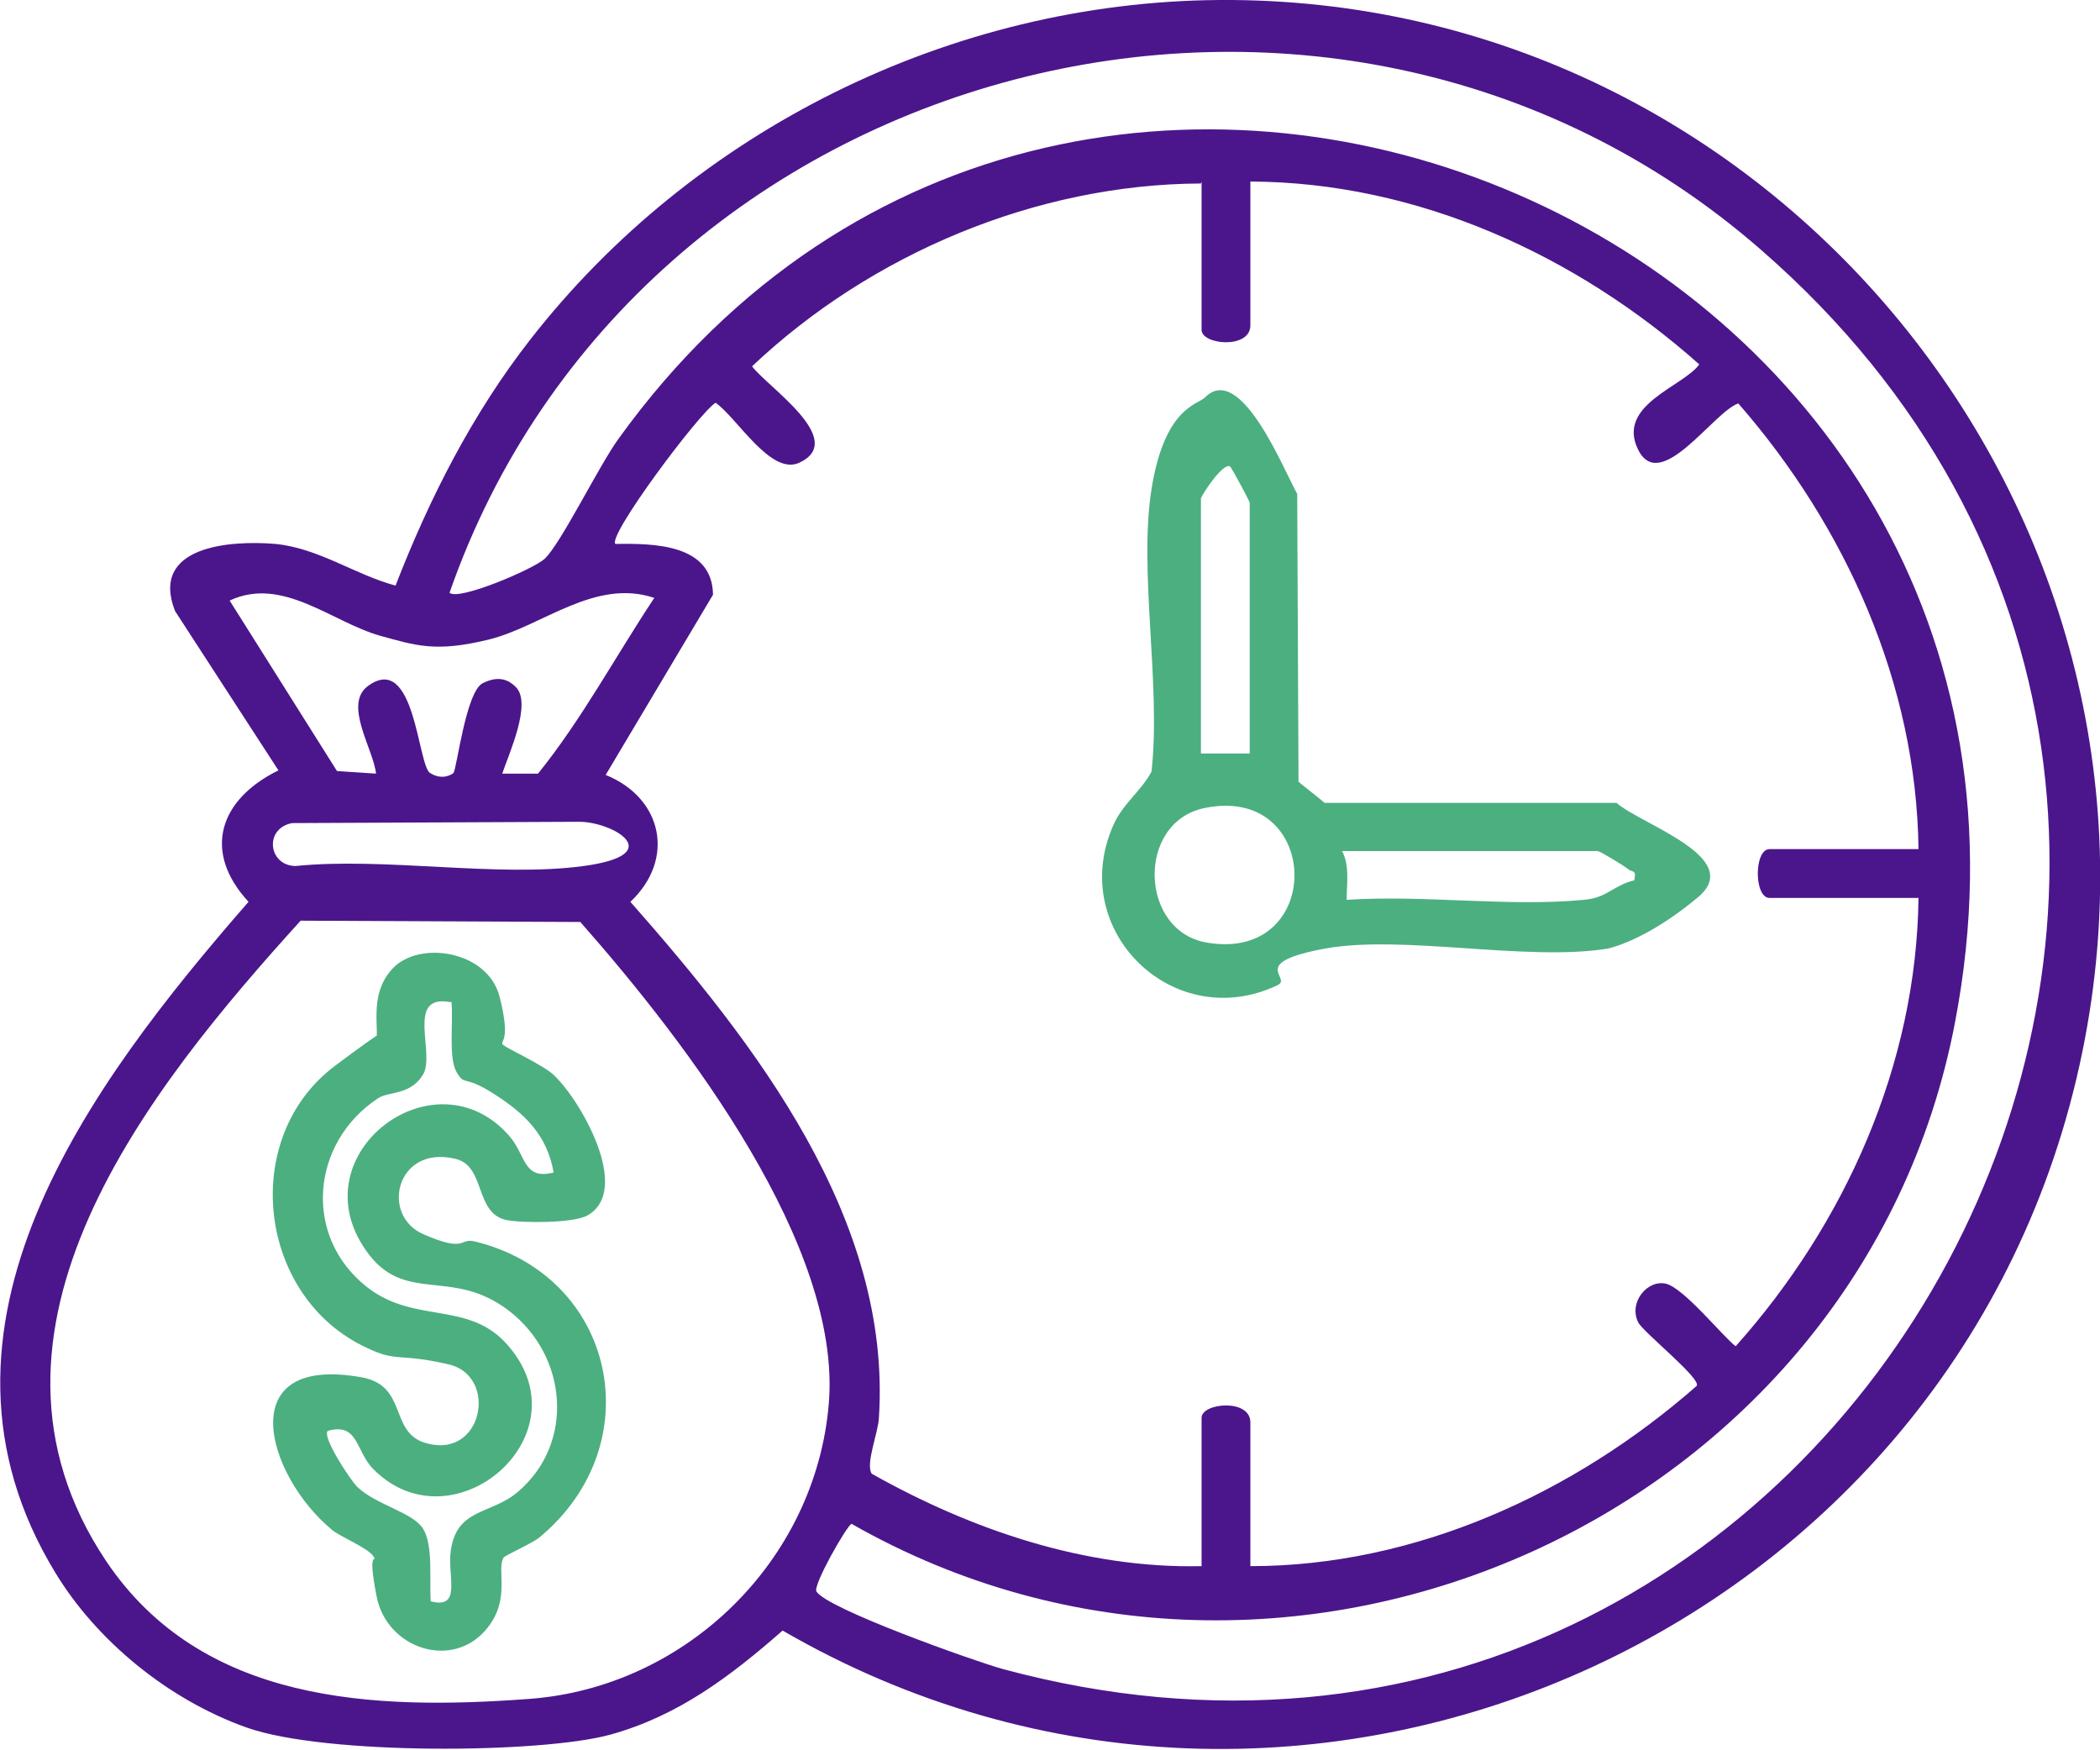 <?xml version="1.0" encoding="UTF-8"?>
<svg id="Layer_1" xmlns="http://www.w3.org/2000/svg" version="1.1" viewBox="0 0 322.8 269">
  <!-- Generator: Adobe Illustrator 29.8.0, SVG Export Plug-In . SVG Version: 2.1.1 Build 43)  -->
  <defs>
    <style>
      .st0 {
        fill: #4b168c;
      }

      .st1 {
        fill: #4caf80;
      }
    </style>
  </defs>
  <path class="st0" d="M187.4,0c85.1-.6,149.7,78.5,132.7,161.6-18.3,89.6-120.4,135-199.8,89-8,7-16,13.1-26.5,16s-43.8,3.2-55.9-1.1-23.1-13.4-29.4-23.8c-22.9-37.6,5.3-75.1,29.7-103.1-7.2-7.8-4.4-15.8,4.6-20.2l-15.9-24.5c-3.9-10,8.5-10.9,15.5-10.3,6.7.7,12.1,4.7,18.4,6.4,5.2-13.4,11.8-26.4,20.7-37.8C106.6,20,146.2.3,187.4,0ZM69.1,91.1c1.4,1.3,13-3.7,14.6-5.2,2.5-2.3,8.4-14.4,11.4-18.5,71.1-98.7,228.7-31.4,205.4,89.8-14.5,75.8-102.4,115.3-169.6,77-.7.2-6,9.5-5.4,10.4,1.7,2.7,24.3,10.7,28.6,11.9,130.3,35.2,218.4-129.5,116.6-218.1C204.6-19.3,97.8,8.8,69.1,91.1ZM184.6,28.2c-25.3.1-50.7,10.8-69,28.1,2.4,3.2,14.7,11.3,7.3,14.8-4.4,2.1-9.6-6.9-12.9-9.2-2.4,1.4-16.7,20.5-15.4,21.7,5.9-.1,14.9,0,15,7.8l-16.5,27.7c8.7,3.5,10.8,12.9,3.8,19.5,19.2,21.8,40.2,48.7,38.2,79.3-.1,2.3-2.1,7.1-1.1,8.6,15.3,8.6,32.8,14.6,50.7,14.2v-22.8c0-2.3,7.5-3,7.5.7v22.1c25.4,0,49.8-11.2,68.6-27.7.8-1.1-8.3-8.3-9-9.8-1.5-3.1,1.5-6.6,4.3-5.9s8.8,8.2,10.7,9.6c16.8-18.8,27.8-43.3,28.1-68.9h-22.9c-2.4,0-2.4-7.5,0-7.5h22.9c-.3-25.4-11.2-49.6-27.7-68.5-3.8,1.3-12,14-15.4,7.1s7-9.7,9.4-13.1c-18.9-16.8-43.3-28-69-28.1v22.1c0,3.7-7.5,3-7.5.7v-22.8ZM100.6,91.9c-9.2-3.1-17.3,4.4-25.5,6.4s-11.2.9-16.7-.6c-7.4-2.1-15-9.2-23.1-5.4l16.5,26.2,6,.4c-.4-3.8-5.1-10.7-1.2-13.5,7.2-5.2,7.6,12.2,9.5,13.4s3.4.2,3.6,0c.5-.5,1.9-12.5,4.5-13.8s4.1-.4,5.1.6c2.5,2.5-1.1,10.3-2.1,13.3h5.5c6.7-8.3,11.9-18,17.8-26.9ZM44.9,126.5c-4.3.8-3.7,6.5.5,6.6,13.8-1.4,31,1.8,44.3,0s4.3-6.9-.8-6.8l-44.1.2ZM46.3,141.4c-23.4,25.8-53.6,63.2-30,98.5,14.7,21.9,41,23,65.1,21.2s44-21.3,46-45.4-21.6-55.2-38.2-74l-43-.2Z"/>
  <path class="st1" d="M199.7,120.2c.1.2,3.3,2.6,3.9,3.2h44.9c3.7,3.3,19.8,8.4,12.5,14.5s-12.6,7.6-13.9,7.9c-12.5,2-31.6-2.2-43.5,0s-4.9,4.5-7.2,5.6c-15.9,7.6-32.4-8.3-25.3-24.5,1.4-3.3,4.3-5.3,5.9-8.3,1.5-13.2-2-30.8,0-43.4s7.1-13,8.2-14.1c5.5-5.6,12.2,11.3,14.2,14.8l.2,44.3ZM184.6,76.5v39.3h7.5v-38.5c0-.3-2.8-5.4-3-5.6-1.1-.7-4.4,4.4-4.5,4.9ZM185.1,124.2c-10.5,2.2-10,19.1.6,20.7,18.1,2.9,17.5-24.5-.6-20.7ZM245.7,130.8h-39.4c1.2,2.3.7,5,.7,7.5,11.7-.8,24.9,1.1,36.4,0,3.7-.3,4.5-2.2,7.8-3,.4-1.7-.3-1.2-.9-1.7s-4.2-2.7-4.7-2.8Z"/>
  <path class="st1" d="M77.4,160.6c.2.4,6,3,7.7,4.6,4.1,3.8,12.1,17.7,5.2,21.6-2.1,1.2-10,1.2-12.5.7-4.9-1.1-3.1-8.3-7.8-9.4-9.1-2.2-11.6,8.7-4.9,11.6s5.4.5,7.9,1.1c21.7,5.3,27.2,31.2,9.9,45.5-1.1.9-5.2,2.7-5.5,3.1-1.1,1.9,1.1,6.2-2.4,10.7-5.2,6.7-15.5,3.4-17.1-4.7s.3-4.9-.5-6.2-5.1-3-6.4-4.1c-10.1-8.4-15.5-27.1,4.7-23.4,6.9,1.3,4.2,8.3,9.5,10,9,2.9,11.5-10.2,3.8-12s-7.9-.3-12.5-2.5c-16.9-7.7-19.8-32.3-5-43.4s5.9-2.9,6.1-3.2c1.1-1.7-1.3-7.5,2.8-11.8s14.6-2.7,16.4,4.4,0,6.6.5,7.4ZM69.1,154c-6.8-1.2-2.1,8-4.1,11.2s-5.3,2.5-6.9,3.6c-10.3,6.8-11.6,21.2-1.7,29,7.4,5.8,15.7,2,21.7,9,12,13.8-8.4,31.2-20.6,19.1-2.9-2.8-2.3-7.3-7.1-6-1,.8,3.4,7.5,4.5,8.6,2.9,2.8,8.5,3.9,10.1,6.4s1,7.6,1.2,11.2c4.9,1.3,2.5-4,3.1-7.8.9-6.6,6.3-5.5,10.4-9.1,8.7-7.5,7.5-20.8-1.4-27.7s-16.2-.8-22.1-9.4c-10.3-14.8,10.7-30.6,22.1-17.5,2.6,3,2.1,6.8,6.8,5.6-1-5.8-4.5-9.1-9.2-12.1s-4.4-1.1-5.7-3.3-.5-7.5-.8-10.8Z"/>
</svg>